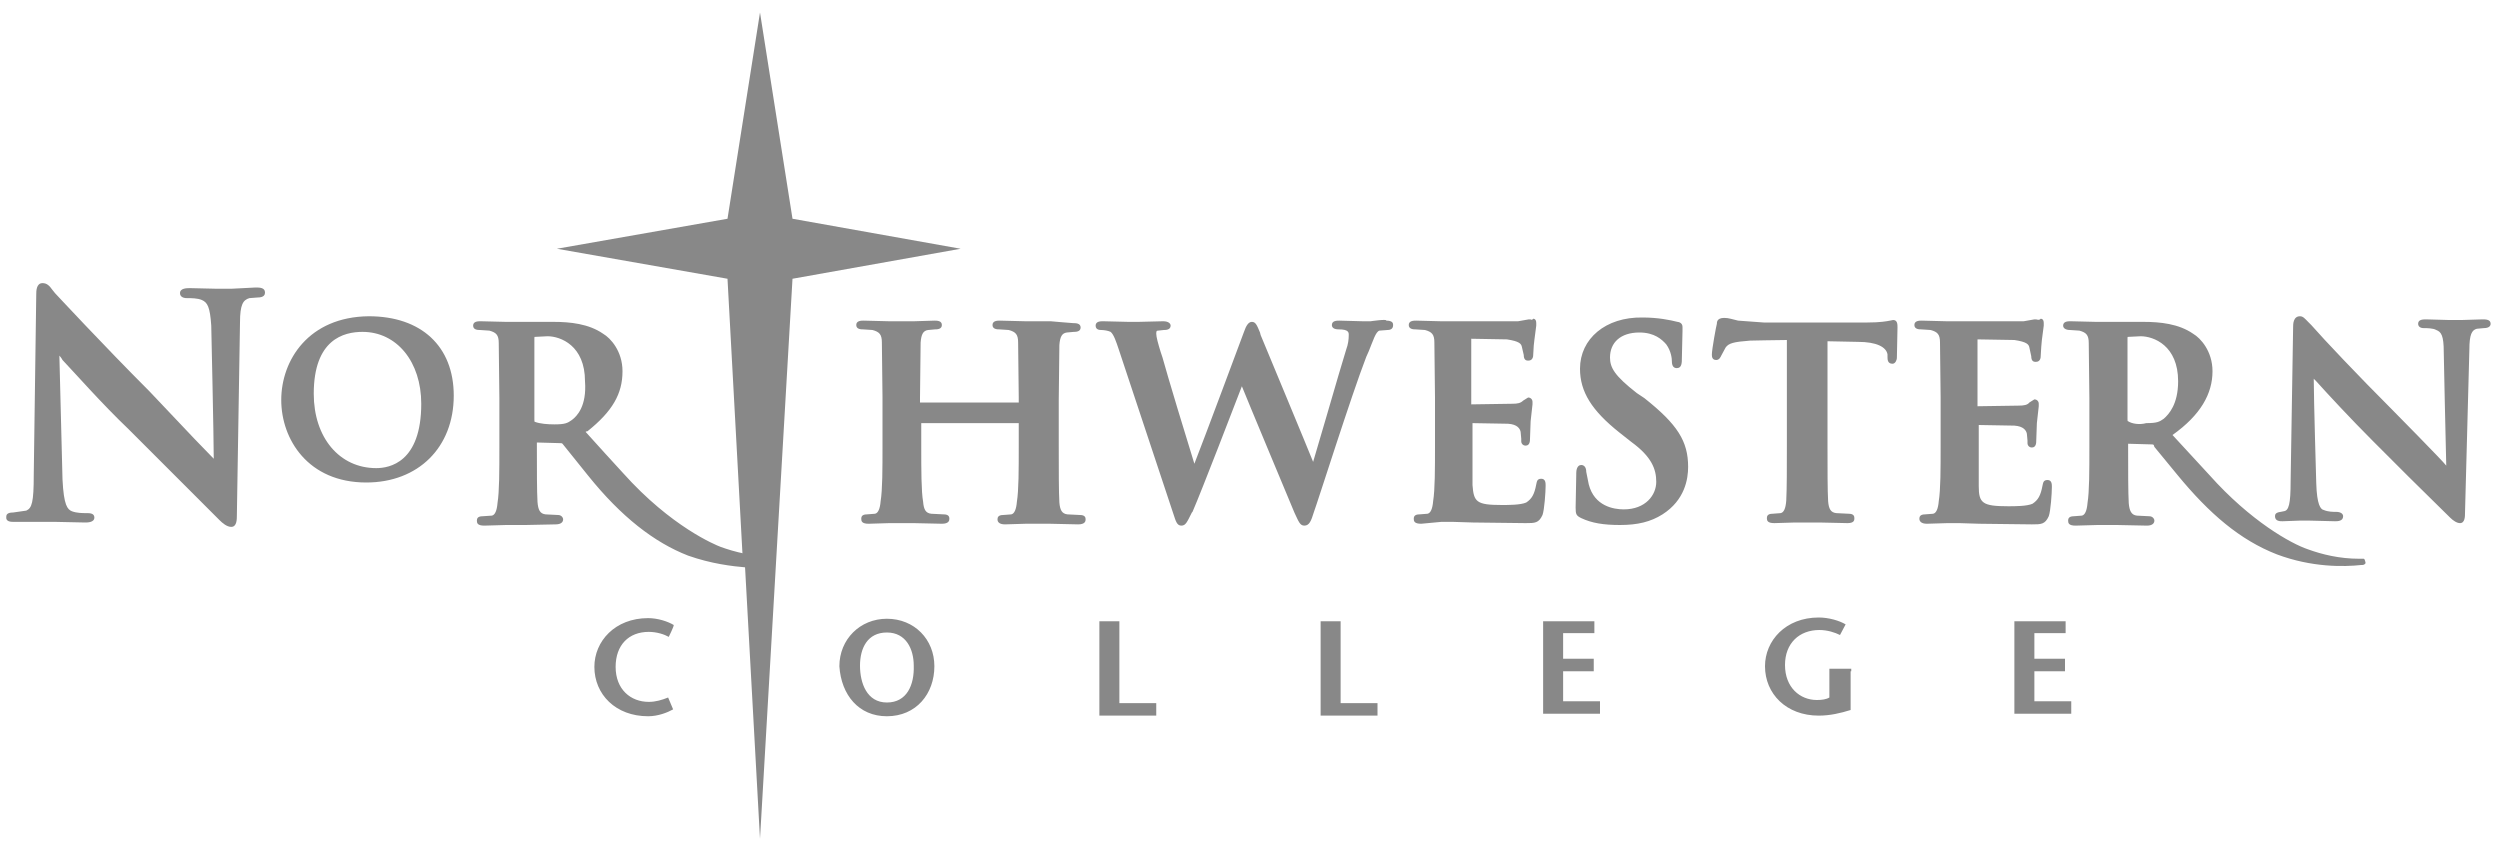 <svg class="wordmark" xmlns="http://www.w3.org/2000/svg" viewBox="0 0 400 135" enable-background="new 0 0 400 135"><path fill="#888888" d="M5.8 47.1l-.4 28.9c0 4.4-.3 5.3-1.2 5.7l-2.1.3c-1 0-1.1.4-1.1.7-.1.8.8.8 1.2.8h6.7l4.7.1c.4 0 1.5 0 1.5-.8 0-.7-.8-.7-1.2-.7-.7 0-1.6 0-2.4-.3-.7-.3-1.3-.9-1.5-5.1 0 0-.4-16-.5-19.8.3.3.5.7.5.7 2 2.1 6.3 7 10.6 11.1l6.6 6.6 7.9 7.9c.5.5 1.2 1.1 1.9 1.1.9 0 .9-1.2.9-1.9l.5-30.8c0-2.9.5-3.6 1.5-3.9l1.3-.1c1.1 0 1.2-.5 1.2-.8 0-.8-.9-.8-1.5-.8l-3.9.2h-2.3l-4.3-.1c-.5 0-1.6 0-1.6.8 0 .5.4.8 1.1.8s1.7 0 2.4.3c.9.4 1.3 1.1 1.5 4.1 0 0 .4 17.9.4 21.3-.5-.5-3.1-3.2-3.1-3.2l-7.2-7.6c-7.3-7.3-15-15.6-15.1-15.7l-.4-.5c-.5-.7-.9-1.1-1.6-1.1-1 0-1 1.3-1 1.8zm39.2 16.9c0 6.3 4.3 13.2 13.6 13.2 8.3 0 14-5.6 14-13.9 0-7.9-5.2-12.7-13.6-12.7-9.6.1-14 7-14 13.4zm5.2-1c0-8.7 4.8-9.9 7.8-9.9 5.5 0 9.4 4.8 9.4 11.5 0 9.4-5.1 10.3-7.2 10.3-5.9 0-10-4.9-10-11.9zm69 27.6l2.4 43.6 5.2-89.6 26.9-4.8-26.9-4.8-5.2-33-5.2 33-27.3 4.8 27.3 4.8 2.4 44.1m.4 1.9l2.4 43.6 5.2-89.6 26.9-4.8-26.9-4.8-5.2-33-5.2 33-27.3 4.8 27.3 4.8 2.4 44.1"/><path fill="#888888" d="M378.2 89.4h-.7c-3.2 0-6-.7-8.2-1.5-2.7-.9-9.2-4.5-15.8-11.9l-5.9-6.4c4.5-3.2 6.4-6.6 6.4-10.2 0-3.2-1.9-5.3-3.1-6-2.3-1.6-5.3-1.9-7.9-1.9h-7.6l-4.1-.1c-.4 0-1.2 0-1.2.7 0 .4.4.7 1.1.7l1.5.1c1.1.3 1.5.7 1.5 2l.1 8.8v7.8c0 3.9 0 7.1-.3 9-.1 1.2-.4 1.9-.9 2l-1.3.1c-.8 0-.9.4-.9.7 0 .4.1.8 1.2.8l3.5-.1h3.1l4.8.1c.9 0 1.2-.4 1.2-.8 0-.3-.3-.7-.8-.7l-2-.1c-.9-.1-1.2-.8-1.3-2-.1-1.7-.1-5.1-.1-9v-.5c.3 0 3.6.1 3.6.1.3 0 .4 0 .5.1l.1.3 3.7 4.5c5.1 6.2 10 10.4 15.9 12.7 5.6 2.1 10.7 2 13.5 1.7.3 0 .5 0 .7-.3-.1-.5-.2-.7-.3-.7zm-37.7-22c-.1 0-.1-.1-.1-.4v-12.8c0-.3 0-.3.1-.3l2-.1c2.1 0 6 1.5 6 7.2 0 3.7-1.5 5.3-2.3 6-.7.5-1.1.7-2.8.7-1.1.3-2.3.1-2.9-.3zm-172.4-16h-4.1l-4-.1c-.4 0-1.2 0-1.2.7s.8.7 1.1.7l1.5.1c1.1.3 1.5.7 1.5 2l.1 8.8v.8h-15.8v-.8l.1-8.8c.1-1.3.4-1.9 1.2-2l1.1-.1c.3 0 1.1 0 1.1-.7s-.8-.7-1.2-.7l-3.2.1h-4.1l-4-.1c-.4 0-1.2 0-1.2.7s.8.7 1.1.7l1.5.1c1.1.3 1.5.7 1.5 2l.1 8.8v7.6c0 3.9 0 7.1-.3 9-.1 1.2-.4 1.9-.9 2l-1.3.1c-.8 0-.9.4-.9.7 0 .4.1.8 1.2.8l3.3-.1h3.9l4.5.1c1.1 0 1.2-.5 1.2-.8 0-.3-.1-.7-.9-.7l-2-.1c-.9-.1-1.2-.7-1.3-1.9-.3-1.7-.3-5.1-.3-9v-3.6h15.6v3.6c0 3.9 0 7.1-.3 9-.1 1.2-.4 1.9-.9 2l-1.3.1c-.8 0-.9.4-.9.7 0 .5.4.8 1.2.8l3.3-.1h3.9l4.5.1c1.1 0 1.2-.5 1.2-.8 0-.3-.1-.7-.9-.7l-2-.1c-.9-.1-1.2-.7-1.3-1.9-.1-1.7-.1-5.1-.1-9v-7.4l.1-8.8c.1-1.3.4-1.9 1.2-2l1.1-.1c.3 0 1.1 0 1.1-.7s-.8-.7-1.2-.7c-.2 0-3.6-.3-3.6-.3zm51.2 0h-1.3l-3.7-.1c-.4 0-1.2 0-1.2.7 0 .4.3.7 1.1.7 1.6 0 1.6.5 1.6.9 0 .7-.1 1.5-.4 2.3l-1.2 4s-3.7 12.7-4.1 14c-.5-1.3-8.4-20.3-8.4-20.3l-.1-.4c-.5-1.2-.7-1.7-1.3-1.7-.5 0-.9.5-1.3 1.7 0 0-6.4 17.2-7.9 21-1.1-3.5-4.4-14.4-5.1-17l-.3-.9c-.4-1.3-.7-2.4-.7-2.9s.1-.5.3-.5l.9-.1c.3 0 1.1 0 1.1-.7 0-.3-.3-.7-1.2-.7l-4 .1h-1.5l-4.1-.1c-.4 0-1.2 0-1.2.7s.7.7.9.7c.4 0 1.1.1 1.5.3.5.4.9 1.6 1.3 2.8l8.8 26.5c.3.9.5 1.7 1.2 1.7s.9-.5 1.7-2.1l.1-.1c1.6-3.7 6.7-17 7.9-20.1.5 1.3 8.4 20.2 8.4 20.2.7 1.5.9 2.1 1.6 2.1.8 0 1.1-.8 1.5-2.1.7-1.9 6-18.7 8.4-24.9l.4-.9c.7-1.7 1.1-3.1 1.7-3.3l1.3-.1c.8 0 .9-.5.9-.8 0-.3-.1-.7-1.1-.7.2-.3-2.5.1-2.5.1zm25.6-.3h-.3l-1.7.3h-12.4l-3.9-.1c-.4 0-1.2 0-1.2.7s.8.7 1.1.7l1.5.1c1.1.3 1.5.7 1.5 2l.1 8.8v7.6c0 3.9 0 7.1-.3 9-.1 1.2-.4 1.9-.9 2l-1.3.1c-.8 0-.9.4-.9.7 0 .4.1.8 1.2.8l3.2-.3h1.9l3.2.1 8.4.1c1.5 0 2.1 0 2.7-1.3.3-.8.5-3.7.5-4.7 0-.4 0-1.1-.7-1.1s-.7.5-.8.9c-.3 1.6-.7 2.3-1.6 2.9-.9.4-2.8.4-3.9.4-4.1 0-4.5-.5-4.7-3.2v-9.9c.5 0 5.7.1 5.7.1 1.5.1 1.9.8 2 1.3l.1 1.1v.4c0 .4.3.7.7.7.7 0 .7-.8.7-1.1l.1-2.8.3-2.7v-.4c0-.4-.3-.7-.7-.7l-.8.5c-.4.4-.9.5-1.7.5 0 0-6.2.1-6.6.1v-10.5c.9 0 5.2.1 5.7.1 2 .3 2.3.7 2.4 1.2l.3 1.3c0 .8.4.9.7.9.3 0 .7-.1.8-.7l.1-1.7.1-.9.3-2.3v-.4c0-.7-.4-.7-.5-.7-.2.3-.4.1-.4.1zm7.9 7.9c0 3.7 1.9 6.7 6.3 10.2l1.9 1.5c3.3 2.4 4 4.4 4 6.4 0 2.1-1.7 4.4-5.2 4.4-1.6 0-4.7-.5-5.6-4l-.4-2c0-.8-.4-1.1-.8-1.1-.7 0-.8.9-.8 1.3v.3l-.1 5.2c0 1.1.1 1.3.9 1.7 1.7.8 3.6 1.1 6.2 1.1 2.8 0 4.9-.5 6.8-1.7 3.6-2.3 4.1-5.7 4.1-7.6 0-4.1-1.7-6.8-7-11l-1.2-.8c-3.6-2.8-4.3-4.1-4.3-5.7 0-2.4 1.7-4 4.7-4 2.4 0 3.6 1.1 4.3 1.9.8 1.1.9 2.3.9 2.7 0 .9.4 1.1.8 1.1.8 0 .8-.9.8-1.6l.1-4.3v-.7c0-.7-.7-.8-.8-.8-1.2-.3-3.1-.7-5.6-.7-5.9-.1-10 3.4-10 8.2zm21.9-7.2c-.1.3-.8 4.1-.8 4.9 0 .3 0 .9.7.9.5 0 .7-.5.8-.7l.7-1.3c.5-.7 1.3-.9 3.9-1.1 0 0 4.5-.1 5.9-.1v16.7c0 3.9 0 7.1-.1 9-.1 1.3-.4 1.9-.9 2l-1.3.1c-.8 0-.9.4-.9.7 0 .4.1.8 1.2.8l3.3-.1h3.9l4.5.1c1.1 0 1.1-.5 1.1-.8 0-.3-.1-.7-.9-.7l-2-.1c-.9-.1-1.2-.7-1.3-1.9-.1-1.7-.1-5.1-.1-9v-16.6c.5 0 4.9.1 4.9.1 2.9 0 4.5.8 4.7 2v.4c0 .4 0 1.1.8 1.1.5 0 .7-.7.7-.9l.1-4.9c0-.5 0-1.2-.7-1.2l-.5.1c-.5.1-1.6.3-3.6.3h-16.6l-4.1-.3-1.2-.3-.5-.1c-1.6-.2-1.7.5-1.7.9zm51.1-.7h-.3l-1.7.3h-12.4l-3.9-.1c-.4 0-1.2 0-1.2.7s.8.7 1.1.7l1.5.1c1.1.3 1.5.7 1.5 2l.1 8.8v7.6c0 3.9 0 7.1-.3 9-.1 1.2-.4 1.9-.9 2l-1.3.1c-.8 0-.9.4-.9.7 0 .4.3.8 1.2.8l3.3-.1h1.9l3.2.1 8.4.1c1.5 0 2.1 0 2.7-1.3.3-.8.5-3.7.5-4.7 0-.4 0-1.1-.7-1.1s-.7.5-.8.9c-.3 1.6-.7 2.3-1.6 2.9-.9.4-2.8.4-3.9.4-4.1 0-4.7-.5-4.7-3.2v-9.8c.5 0 5.7.1 5.7.1 1.5.1 1.9.8 2 1.3l.1 1.1v.4c0 .4.3.7.7.7.7 0 .7-.8.7-1.1l.1-2.8.3-2.7v-.4c0-.4-.3-.7-.7-.7l-.8.5c-.3.4-.9.5-1.7.5 0 0-6.3.1-6.6.1v-10.7c.9 0 5.2.1 5.9.1 2 .3 2.3.7 2.4 1.2l.3 1.4c0 .8.4.9.7.9.3 0 .7-.1.8-.7l.1-1.7.1-1.1.3-2.3v-.4c0-.7-.4-.7-.5-.7-.2.3-.7.1-.7.1zm41.1 1.2l-.4 24.7c0 3.7-.3 4.7-1.1 4.8l-.5.1c-.8.1-.9.4-.9.7 0 .8.8.8 1.2.8l2.7-.1h1.7l4 .1c.4 0 1.3 0 1.3-.8 0-.4-.4-.7-1.1-.7-.5 0-1.3 0-2-.3-.5-.1-1.1-.8-1.2-4.3 0 0-.4-13.5-.4-16.7l.4.4c1.7 1.9 5.5 6 9.1 9.6l5.6 5.6 6.7 6.6c.5.5 1.1.9 1.6.9.8 0 .8-1.1.8-1.6l.7-26.2c0-2.4.4-3.1 1.2-3.3l1.1-.1c.9 0 1.1-.4 1.1-.7 0-.7-.8-.7-1.3-.7l-3.3.1h-2.1l-3.6-.1c-.5 0-1.3 0-1.3.7 0 .4.3.7.9.7.5 0 1.5 0 2 .3.8.3 1.2.9 1.2 3.5 0 0 .3 14.8.4 18.2-.5-.7-8.8-9.1-8.8-9.1-5.2-5.2-10.7-11-12.8-13.4l-.5-.5c-.5-.5-.8-.9-1.3-.9-1.1 0-1.1 1.3-1.1 1.7zm-259.9 49.6c-.7-.4-1.9-.8-3.2-.8-3.2 0-5.3 2.1-5.3 5.6 0 3.6 2.4 5.6 5.3 5.6 1.1 0 2.1-.3 3.1-.7l.8 1.9c-.9.5-2.4 1.1-4 1.1-5.2 0-8.6-3.5-8.6-7.9 0-4.1 3.3-7.8 8.6-7.8 1.5 0 3.1.5 4.1 1.1 0 .3-.8 1.9-.8 1.9zm34.9 10.5c-3.2 0-4.3-3.1-4.3-5.9 0-2.8 1.2-5.3 4.3-5.3s4.3 2.7 4.3 5.3c.1 3.1-1.1 5.9-4.3 5.9zm0 2.2c4.7 0 7.6-3.6 7.6-8 0-4.3-3.2-7.6-7.6-7.6-4.3 0-7.6 3.3-7.6 7.6.3 4.6 3.1 8 7.6 8zm34.1-15.2h3.1v13.1h5.9v2h-9.1v-15.1h.1zm35.4 0h3.1v13.1h5.9v2h-9.1v-15.1h.1zm43.8 1.9h-5.1v4.1h4.9v2h-4.9v4.8h5.9v2h-9.1v-14.8h8.2v1.9h.1zm40.9 6.1v6.2c-1.6.5-3.3.9-5.1.9-5.2 0-8.6-3.5-8.6-7.9 0-4.1 3.3-7.8 8.6-7.8 1.6 0 3.3.5 4.3 1.1l-.9 1.7c-.8-.4-2-.8-3.3-.8-3.2 0-5.5 2.1-5.5 5.6 0 3.6 2.4 5.6 5.1 5.6.8 0 1.5-.1 2-.4v-4.6h3.5v.4zm34.5-6.1h-5.1v4.1h4.9v2h-4.9v4.8h5.9v2h-9.1v-14.8h8.2v1.9h.1zm-211.4-12.7c-1.5-.3-2.8-.7-3.9-1.1-.8-.3-7.9-3.2-15.6-11.8 0 0-5.5-6-6-6.6.1-.1.3-.1.3-.1 4-3.2 5.6-6 5.6-9.6 0-3.2-1.9-5.3-3.1-6-2.3-1.6-5.3-1.9-7.9-1.9h-7.6l-4.1-.1c-.4 0-1.2 0-1.2.7s.8.7 1.1.7l1.5.1c1.1.3 1.5.7 1.5 2l.1 8.8v7.8c0 3.9 0 7.1-.3 9-.1 1.2-.4 1.9-.9 2l-1.5.1c-.8 0-.9.4-.9.7 0 .4.1.8 1.2.8l3.5-.1h3.1l4.8-.1c.9 0 1.2-.4 1.2-.8 0-.3-.3-.7-.8-.7l-2-.1c-.9-.1-1.2-.7-1.3-2-.1-1.7-.1-5.1-.1-9v-.5c.3 0 3.6.1 3.6.1.3 0 .4 0 .5.1l4.1 5.1c5.3 6.6 10.6 10.7 16 12.8 3.7 1.3 7 1.7 9.4 1.9-.2-.4-.3-2.2-.3-2.2zm-27.7-21.4c-.7.5-1.1.7-2.8.7-1.1 0-2.3-.1-3.1-.4-.1 0-.1-.1-.1-.4v-12.9c0-.3 0-.3.1-.3l2-.1c2.1 0 6 1.5 6 7.2.3 4-1.3 5.6-2.1 6.2z" /></svg>
